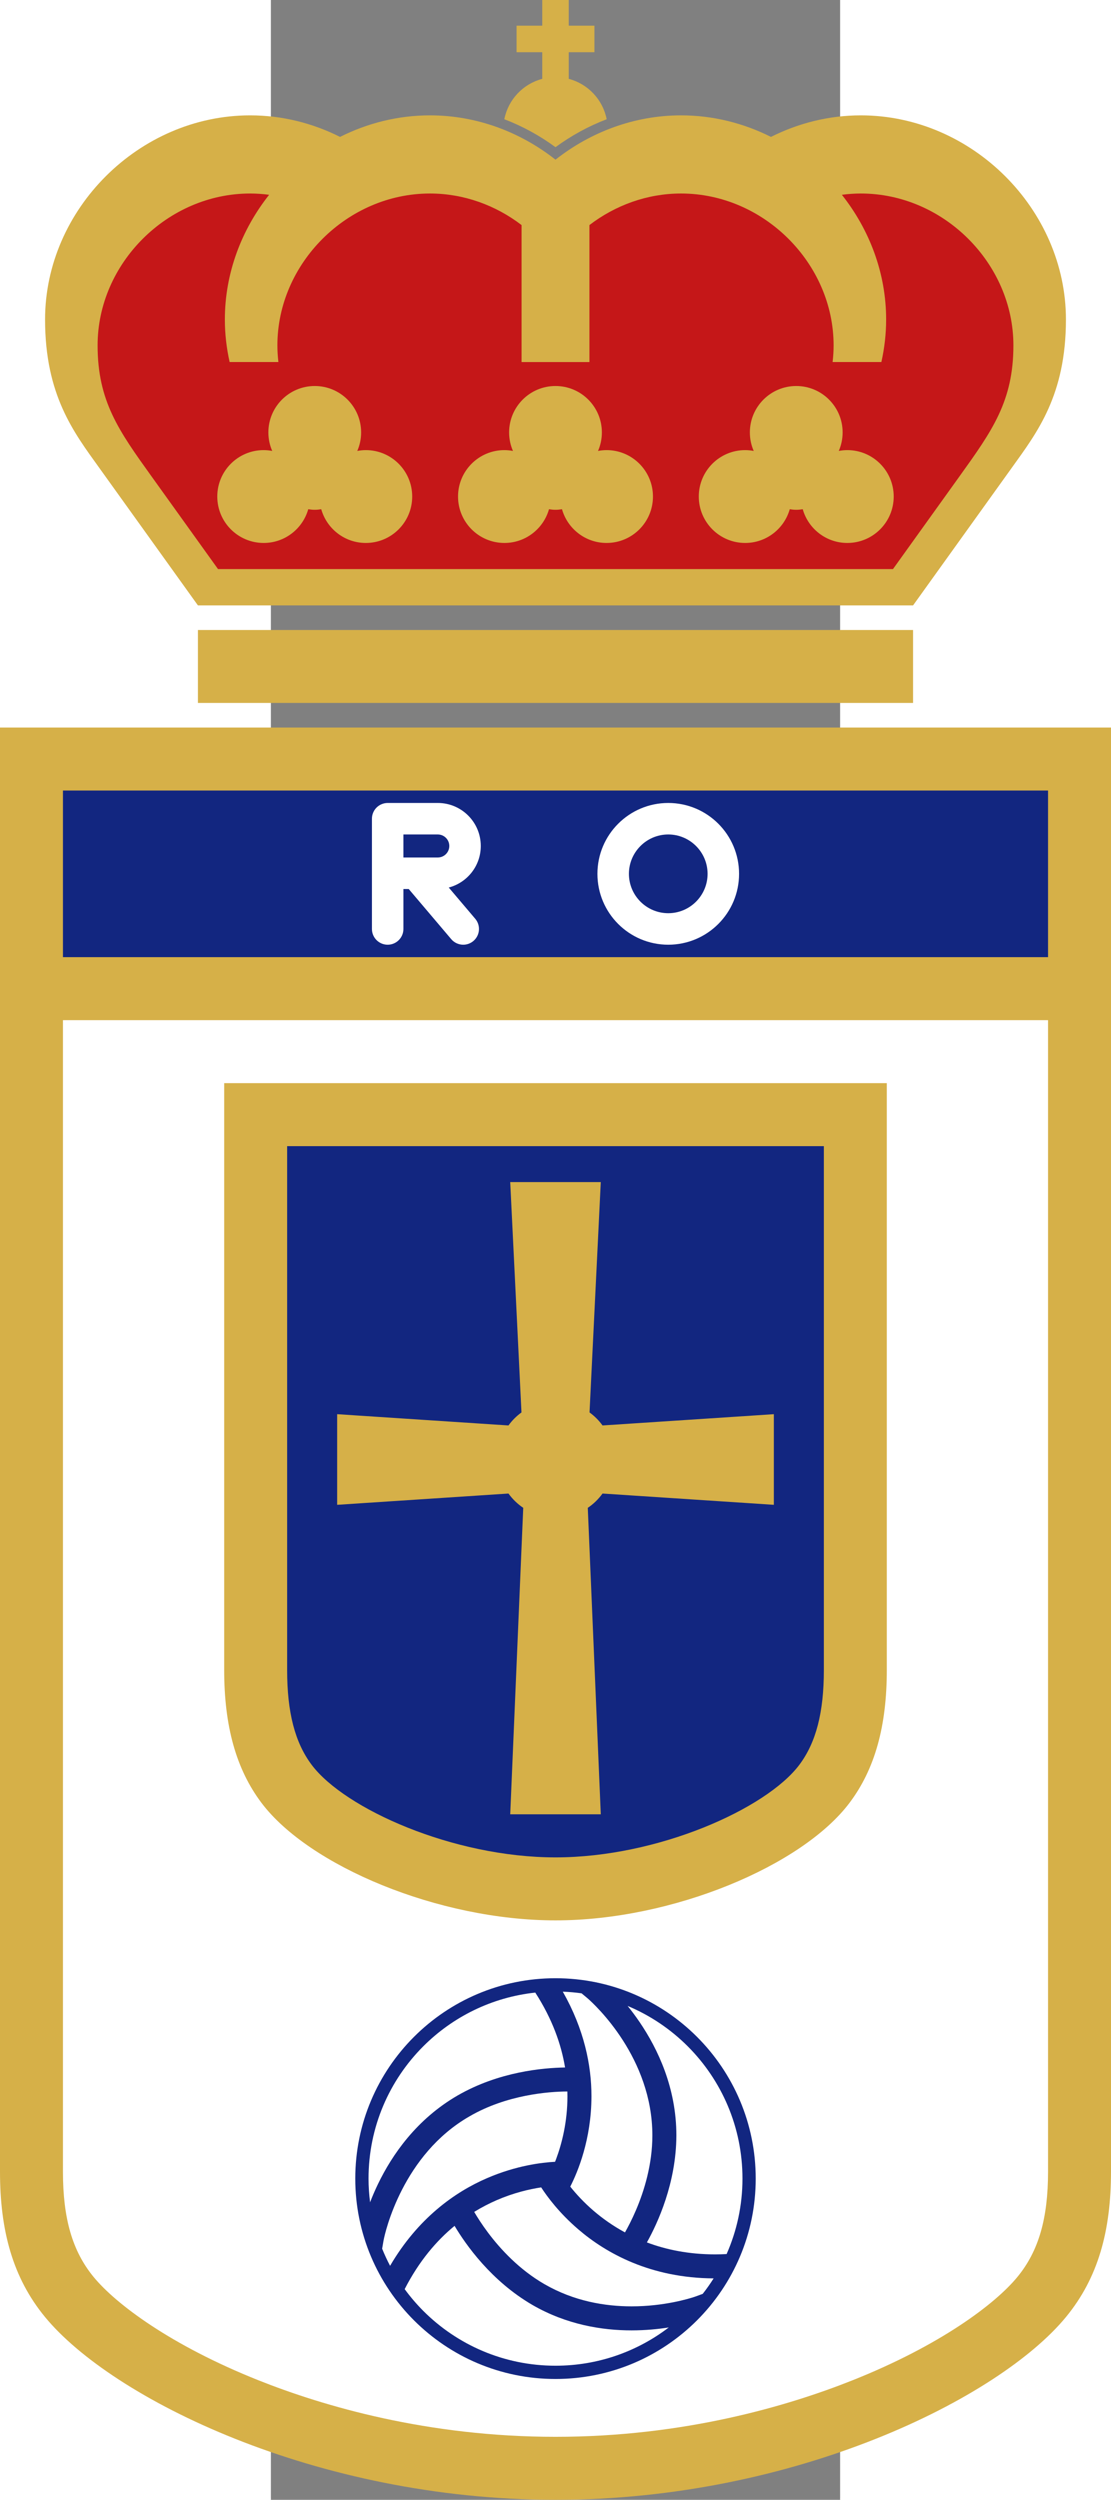 <?xml version="1.0" encoding="UTF-8" standalone="no"?>
<!-- Generator: Adobe Illustrator 15.0.2, SVG Export Plug-In . SVG Version: 6.00 Build 0)  -->

<svg
   xmlns:dc="http://purl.org/dc/elements/1.1/"
   xmlns:cc="http://creativecommons.org/ns#"
   xmlns:rdf="http://www.w3.org/1999/02/22-rdf-syntax-ns#"
   xmlns:svg="http://www.w3.org/2000/svg"
   xmlns="http://www.w3.org/2000/svg"
   xmlns:sodipodi="http://sodipodi.sourceforge.net/DTD/sodipodi-0.dtd"
   xmlns:inkscape="http://www.inkscape.org/namespaces/inkscape"
   version="1.2"
   id="Capa_1"
   x="0px"
   y="0px"
   width="128.99"
   height="290"
   viewBox="0 0 128.99 565.999"
   xml:space="preserve"
   inkscape:version="0.48.2 r9819"
   sodipodi:docname="real_oviedo [(VFL).svg"><rect x="0" y="0" width="128.99" height="565.999" fill="#808080" stroke="none"/><defs
   id="defs49" /><sodipodi:namedview
   pagecolor="#ffffff"
   bordercolor="#666666"
   borderopacity="1"
   objecttolerance="10"
   gridtolerance="10"
   guidetolerance="10"
   inkscape:pageopacity="0"
   inkscape:pageshadow="2"
   inkscape:window-width="1920"
   inkscape:window-height="1024"
   id="namedview47"
   showgrid="false"
   fit-margin-top="0"
   fit-margin-left="0"
   fit-margin-right="0"
   fit-margin-bottom="0"
   inkscape:zoom="2.7827586"
   inkscape:cx="6.8183008"
   inkscape:cy="145"
   inkscape:window-x="-4"
   inkscape:window-y="-4"
   inkscape:window-maximized="1"
   inkscape:current-layer="Capa_1" />
<path
   d="m -61.381,164.725 v 326.95 c 0,13.391 2.885,24.035 10.193,32.924 15.112,18.38 61.284,41.4 115.683,41.4 54.399,0 100.57,-23.021 115.684,-41.4 7.308,-8.889 10.192,-19.533 10.192,-32.924 V 164.725 H -61.381 z"
   id="path3"
   inkscape:connector-curvature="0"
   style="fill:#d6b048" />
<rect
   x="-47.117"
   y="178.99"
   width="223.224"
   height="37.725"
   id="rect5"
   style="fill:#122680;fill-opacity:1" />
<path
   d="m 169.16,515.54 c -5.038,6.128 -17.499,15.492 -37.366,23.399 -14.667,5.837 -38.248,12.796 -67.299,12.796 -29.05,0 -52.632,-6.959 -67.299,-12.796 -19.866,-7.907 -32.328,-17.271 -37.366,-23.398 -4.804,-5.845 -6.947,-13.204 -6.947,-23.865 V 230.979 H 176.107 v 260.696 c 0,10.662 -2.142,18.021 -6.947,23.865 z"
   id="path7"
   inkscape:connector-curvature="0"
   style="fill:#ffffff" />
<path
   d="m 139.569,245.243 v 132.883 c 0,12.698 -2.693,22.43 -8.447,30.068 -10.744,14.264 -40.101,26.612 -66.627,26.612 -26.526,0 -55.883,-12.349 -66.627,-26.612 -5.753,-7.639 -8.447,-17.37 -8.447,-30.068 V 245.243 H 139.569"
   id="path9"
   inkscape:connector-curvature="0"
   style="fill:#d6b048" />
<path
   d="M 125.306,259.506 H 3.684 v 118.619 c 0,9.607 1.772,16.436 5.577,21.486 7.457,9.899 31.975,20.931 55.234,20.931 23.259,0 47.776,-11.031 55.233,-20.931 3.805,-5.052 5.577,-11.879 5.577,-21.486 V 259.506 l 0.001,0 z"
   id="path11"
   inkscape:connector-curvature="0"
   style="fill:#122680;fill-opacity:1" />
<path
   d="m 75.152,338.161 38.821,2.553 v -20.521 l -38.82,2.553 c -0.82,-1.133 -1.814,-2.127 -2.946,-2.947 l 2.549,-52.157 H 54.235 l 2.55,52.157 c -1.133,0.82 -2.127,1.814 -2.947,2.947 l -38.82,-2.553 v 20.521 l 38.821,-2.553 c 0.917,1.265 2.045,2.367 3.345,3.237 l -2.948,69.385 h 20.521 l -2.947,-69.385 c 1.298,-0.87 2.425,-1.973 3.342,-3.237 z"
   id="path13"
   inkscape:connector-curvature="0"
   style="fill:#d6b048" />
<path
   d="m 19.125,493.271 c 0.002,-25.058 20.314,-45.369 45.37,-45.37 l 0,0 c 25.058,10e-4 45.368,20.313 45.37,45.37 l 0,0 c -0.002,25.058 -20.313,45.368 -45.37,45.369 l 0,0 C 39.439,538.639 19.127,518.329 19.125,493.271 l 0,0 z"
   id="path15"
   inkscape:connector-curvature="0"
   style="fill:#122680;fill-opacity:1" />
<path
   d="m 59.269,521.881 c -9.345,-5.436 -15.086,-13.616 -17.646,-17.909 -4.085,3.354 -8.036,7.962 -11.306,14.324 1.283,1.749 2.691,3.4 4.222,4.933 7.671,7.668 18.254,12.407 29.957,12.408 9.654,-10e-4 18.541,-3.231 25.665,-8.665 -2.419,0.378 -5.271,0.663 -8.424,0.666 -6.684,0 -14.722,-1.286 -22.468,-5.757 z"
   id="path17"
   inkscape:connector-curvature="0"
   style="fill:#ffffff" />
<path
   d="m 48.993,493.163 c 6.612,-2.856 12.404,-3.543 15.402,-3.699 0.087,-0.223 0.174,-0.437 0.262,-0.674 1.271,-3.431 2.546,-8.337 2.544,-14.152 -10e-4,-0.359 -0.008,-0.725 -0.019,-1.091 -4.277,0.015 -13.767,0.754 -22.129,5.604 -15.138,8.646 -19.17,26.174 -19.52,28.141 -0.024,0.128 -0.031,0.163 -0.031,0.163 l -0.29,1.686 c 0.537,1.326 1.136,2.62 1.8,3.877 6.274,-10.724 14.623,-16.687 21.981,-19.855 z"
   id="path19"
   inkscape:connector-curvature="0"
   style="fill:#ffffff" />
<path
   d="m 67.841,495.089 c 1.303,1.63 3.058,3.563 5.311,5.495 1.981,1.693 4.335,3.38 7.085,4.871 0.685,-1.206 1.583,-2.915 2.48,-5.015 1.881,-4.38 3.731,-10.419 3.728,-16.946 0.003,-8.741 -3.212,-16.123 -6.69,-21.541 -3.472,-5.408 -7.187,-8.797 -7.919,-9.436 -0.098,-0.085 -0.126,-0.107 -0.126,-0.107 h 0.001 l -1.307,-1.087 c -1.398,-0.195 -2.818,-0.322 -4.257,-0.378 4.858,8.538 6.505,16.717 6.498,23.692 -0.014,9.772 -3.119,17.154 -4.804,20.452 z"
   id="path21"
   inkscape:connector-curvature="0"
   style="fill:#ffffff" />
<path
   d="m 42.332,474.438 c 9.375,-5.392 19.336,-6.242 24.328,-6.328 -0.862,-5.217 -2.866,-10.939 -6.749,-16.955 -9.869,1.063 -18.717,5.505 -25.373,12.157 -7.67,7.672 -12.409,18.255 -12.409,29.959 0,1.818 0.128,3.606 0.35,5.365 0.5,-1.294 1.091,-2.69 1.802,-4.159 3.196,-6.61 8.721,-14.647 18.051,-20.039 z"
   id="path23"
   inkscape:connector-curvature="0"
   style="fill:#ffffff" />
<path
   d="m 69.606,504.714 c -4.284,-3.681 -6.981,-7.332 -8.358,-9.455 -2.705,0.41 -6.256,1.236 -10.094,2.9 -1.655,0.719 -3.362,1.596 -5.081,2.649 0.7,1.196 1.734,2.829 3.102,4.656 2.854,3.818 7.158,8.443 12.814,11.703 6.708,3.873 13.746,5.027 19.747,5.027 7.379,0.005 13.123,-1.766 14.315,-2.17 0.171,-0.058 0.225,-0.077 0.225,-0.077 l 1.583,-0.583 c 0.881,-1.123 1.705,-2.291 2.47,-3.501 -14.179,-0.075 -24.298,-5.614 -30.723,-11.149 z"
   id="path25"
   inkscape:connector-curvature="0"
   style="fill:#ffffff" />
<path
   d="m 91.887,483.494 c -0.035,10.803 -4.243,19.86 -6.682,24.226 4.341,1.632 9.452,2.703 15.459,2.708 0.847,0 1.718,-0.027 2.602,-0.07 2.307,-5.227 3.597,-11.003 3.597,-17.086 0,-11.704 -4.739,-22.287 -12.408,-29.959 -3.874,-3.872 -8.491,-6.993 -13.619,-9.139 0.878,1.087 1.798,2.306 2.724,3.666 4.125,6.074 8.323,14.877 8.327,25.654 z"
   id="path27"
   inkscape:connector-curvature="0"
   style="fill:#ffffff" />
<rect
   x="-16.531"
   y="142.641"
   width="162.052"
   height="16.517"
   id="rect29"
   style="fill:#d6b048" />
<path
   d="m -4.697,26.119 c 7.256,0 14.181,1.771 20.369,4.881 6.191,-3.108 13.117,-4.881 20.374,-4.881 10.619,0 20.525,3.794 28.45,10.035 7.924,-6.241 17.831,-10.035 28.45,-10.035 7.256,0 14.182,1.772 20.373,4.881 6.188,-3.11 13.113,-4.881 20.368,-4.881 25.2,0 46.473,21.283 46.473,46.22 0,17.129 -6.508,25.549 -12.216,33.501 l -22.423,31.233 H -16.531 l -22.422,-31.233 c -5.709,-7.952 -12.216,-16.372 -12.216,-33.501 0,-24.937 21.273,-46.22 46.472,-46.22 z"
   id="path31"
   inkscape:connector-curvature="0"
   style="fill:#d6b048" />
<path
   d="m -27.05,107.854 15.073,20.997 H 140.967 l 15.073,-20.997 c 7.403,-10.313 12.217,-17.017 12.217,-29.659 0,-18.55 -15.824,-34.382 -34.57,-34.382 -1.454,0 -2.888,0.106 -4.3,0.292 6.248,7.889 10.03,17.733 10.03,28.233 0,3.29 -0.38,6.513 -1.08,9.635 h -11.049 c 0.146,-1.244 0.227,-2.504 0.227,-3.778 0,-18.55 -15.824,-34.382 -34.569,-34.382 -7.718,0 -14.934,2.692 -20.76,7.146 V 81.974 H 56.806 V 50.959 c -5.827,-4.453 -13.042,-7.146 -20.76,-7.146 -18.746,0 -34.57,15.832 -34.57,34.382 0,1.274 0.082,2.534 0.227,3.778 h -11.049 c -0.7,-3.122 -1.081,-6.345 -1.081,-9.635 0,-10.5 3.782,-20.345 10.031,-28.233 -1.413,-0.186 -2.846,-0.292 -4.3,-0.292 -18.745,0 -34.569,15.832 -34.569,34.382 -10e-4,12.643 4.812,19.347 12.215,29.659 z"
   id="path33"
   inkscape:connector-curvature="0"
   style="fill:#c51718" />
<path
   d="m 76.091,26.997 c -0.874,-4.451 -4.242,-8.002 -8.593,-9.144 v -6.029 h 5.818 V 5.817 H 67.498 V 0 h -6.006 v 5.817 h -5.818 v 6.007 h 5.818 v 6.029 c -4.352,1.142 -7.719,4.692 -8.593,9.144 4.153,1.586 8.05,3.729 11.596,6.328 3.545,-2.599 7.442,-4.742 11.596,-6.328 z"
   id="path35"
   inkscape:connector-curvature="0"
   style="fill:#d6b048" />
<path
   d="m 76.068,101.913 c -0.662,0 -1.309,0.068 -1.937,0.187 0.559,-1.285 0.873,-2.7 0.873,-4.19 0,-5.805 -4.705,-10.511 -10.511,-10.511 -5.804,0 -10.509,4.706 -10.509,10.511 0,1.49 0.313,2.905 0.873,4.19 -0.628,-0.118 -1.274,-0.187 -1.937,-0.187 -5.804,0 -10.51,4.706 -10.51,10.511 0,5.805 4.706,10.511 10.51,10.511 4.809,0 8.854,-3.233 10.104,-7.641 0.479,0.081 0.969,0.133 1.47,0.133 0.503,0 0.991,-0.052 1.471,-0.134 1.25,4.408 5.295,7.642 10.104,7.642 5.806,0 10.511,-4.706 10.511,-10.511 0,-5.805 -4.706,-10.511 -10.512,-10.511 z"
   id="path37"
   inkscape:connector-curvature="0"
   style="fill:#d6b048" />
<path
   d="m 130.623,101.913 c -0.663,0 -1.309,0.068 -1.937,0.187 0.559,-1.285 0.873,-2.7 0.873,-4.19 0,-5.805 -4.706,-10.511 -10.511,-10.511 -5.805,0 -10.51,4.706 -10.51,10.511 0,1.49 0.313,2.905 0.873,4.19 -0.628,-0.118 -1.274,-0.187 -1.937,-0.187 -5.805,0 -10.51,4.706 -10.51,10.511 0,5.805 4.705,10.511 10.51,10.511 4.809,0 8.854,-3.233 10.104,-7.641 0.479,0.081 0.968,0.133 1.47,0.133 0.502,0 0.991,-0.052 1.471,-0.134 1.25,4.408 5.295,7.642 10.104,7.642 5.805,0 10.511,-4.706 10.511,-10.511 0,-5.805 -4.706,-10.511 -10.511,-10.511 z"
   id="path39"
   inkscape:connector-curvature="0"
   style="fill:#d6b048" />
<path
   d="m -1.633,101.913 c 0.663,0 1.309,0.068 1.937,0.187 -0.559,-1.285 -0.873,-2.7 -0.873,-4.19 0,-5.805 4.705,-10.511 10.51,-10.511 5.804,0 10.51,4.706 10.51,10.511 0,1.49 -0.314,2.905 -0.873,4.19 0.628,-0.118 1.274,-0.187 1.937,-0.187 5.805,0 10.51,4.706 10.51,10.511 0,5.805 -4.705,10.511 -10.51,10.511 -4.809,0 -8.854,-3.233 -10.104,-7.641 -0.479,0.081 -0.968,0.133 -1.47,0.133 -0.502,0 -0.991,-0.052 -1.471,-0.134 -1.25,4.408 -5.295,7.642 -10.104,7.642 -5.805,0 -10.511,-4.706 -10.511,-10.511 0,-5.805 4.707,-10.511 10.512,-10.511 z"
   id="path41"
   inkscape:connector-curvature="0"
   style="fill:#d6b048" />
<path
   d="m 73.996,197.851 c 0.003,-8.863 7.184,-16.044 16.049,-16.047 l 0,0 c 8.863,0.003 16.044,7.184 16.047,16.047 l 0,0 c -0.003,8.865 -7.184,16.045 -16.047,16.048 l 0,0 c -8.865,-0.003 -16.046,-7.183 -16.049,-16.048 l 0,0 z m 7.133,0 c 0.01,4.922 3.993,8.906 8.916,8.915 l 0,0 c 4.921,-0.009 8.904,-3.993 8.914,-8.915 l 0,0 c -0.01,-4.921 -3.993,-8.906 -8.914,-8.915 l 0,0 c -4.923,0.009 -8.906,3.994 -8.916,8.915 l 0,0 z"
   id="path43"
   inkscape:connector-curvature="0"
   style="fill:#ffffff" />
<path
   d="m 40.305,200.953 c 4.177,-1.1 7.258,-4.887 7.259,-9.408 -10e-4,-5.381 -4.357,-9.738 -9.74,-9.741 h -11.359 c -0.939,0 -1.859,0.382 -2.522,1.046 -0.665,0.664 -1.044,1.582 -1.044,2.521 v 24.962 c 0,1.969 1.596,3.567 3.567,3.567 1.968,0 3.566,-1.599 3.566,-3.567 l 0,-9.048 h 1.203 l 9.633,11.355 c 0.706,0.831 1.71,1.259 2.722,1.259 0.814,0 1.634,-0.278 2.304,-0.847 1.503,-1.274 1.688,-3.524 0.413,-5.027 l -6.002,-7.072 z m -2.481,-12.016 c 1.439,0.002 2.605,1.168 2.608,2.607 -0.003,1.438 -1.168,2.605 -2.608,2.606 h -7.793 l 0,-5.214 h 7.793 z"
   id="path45"
   inkscape:connector-curvature="0"
   style="fill:#ffffff" />
</svg>
